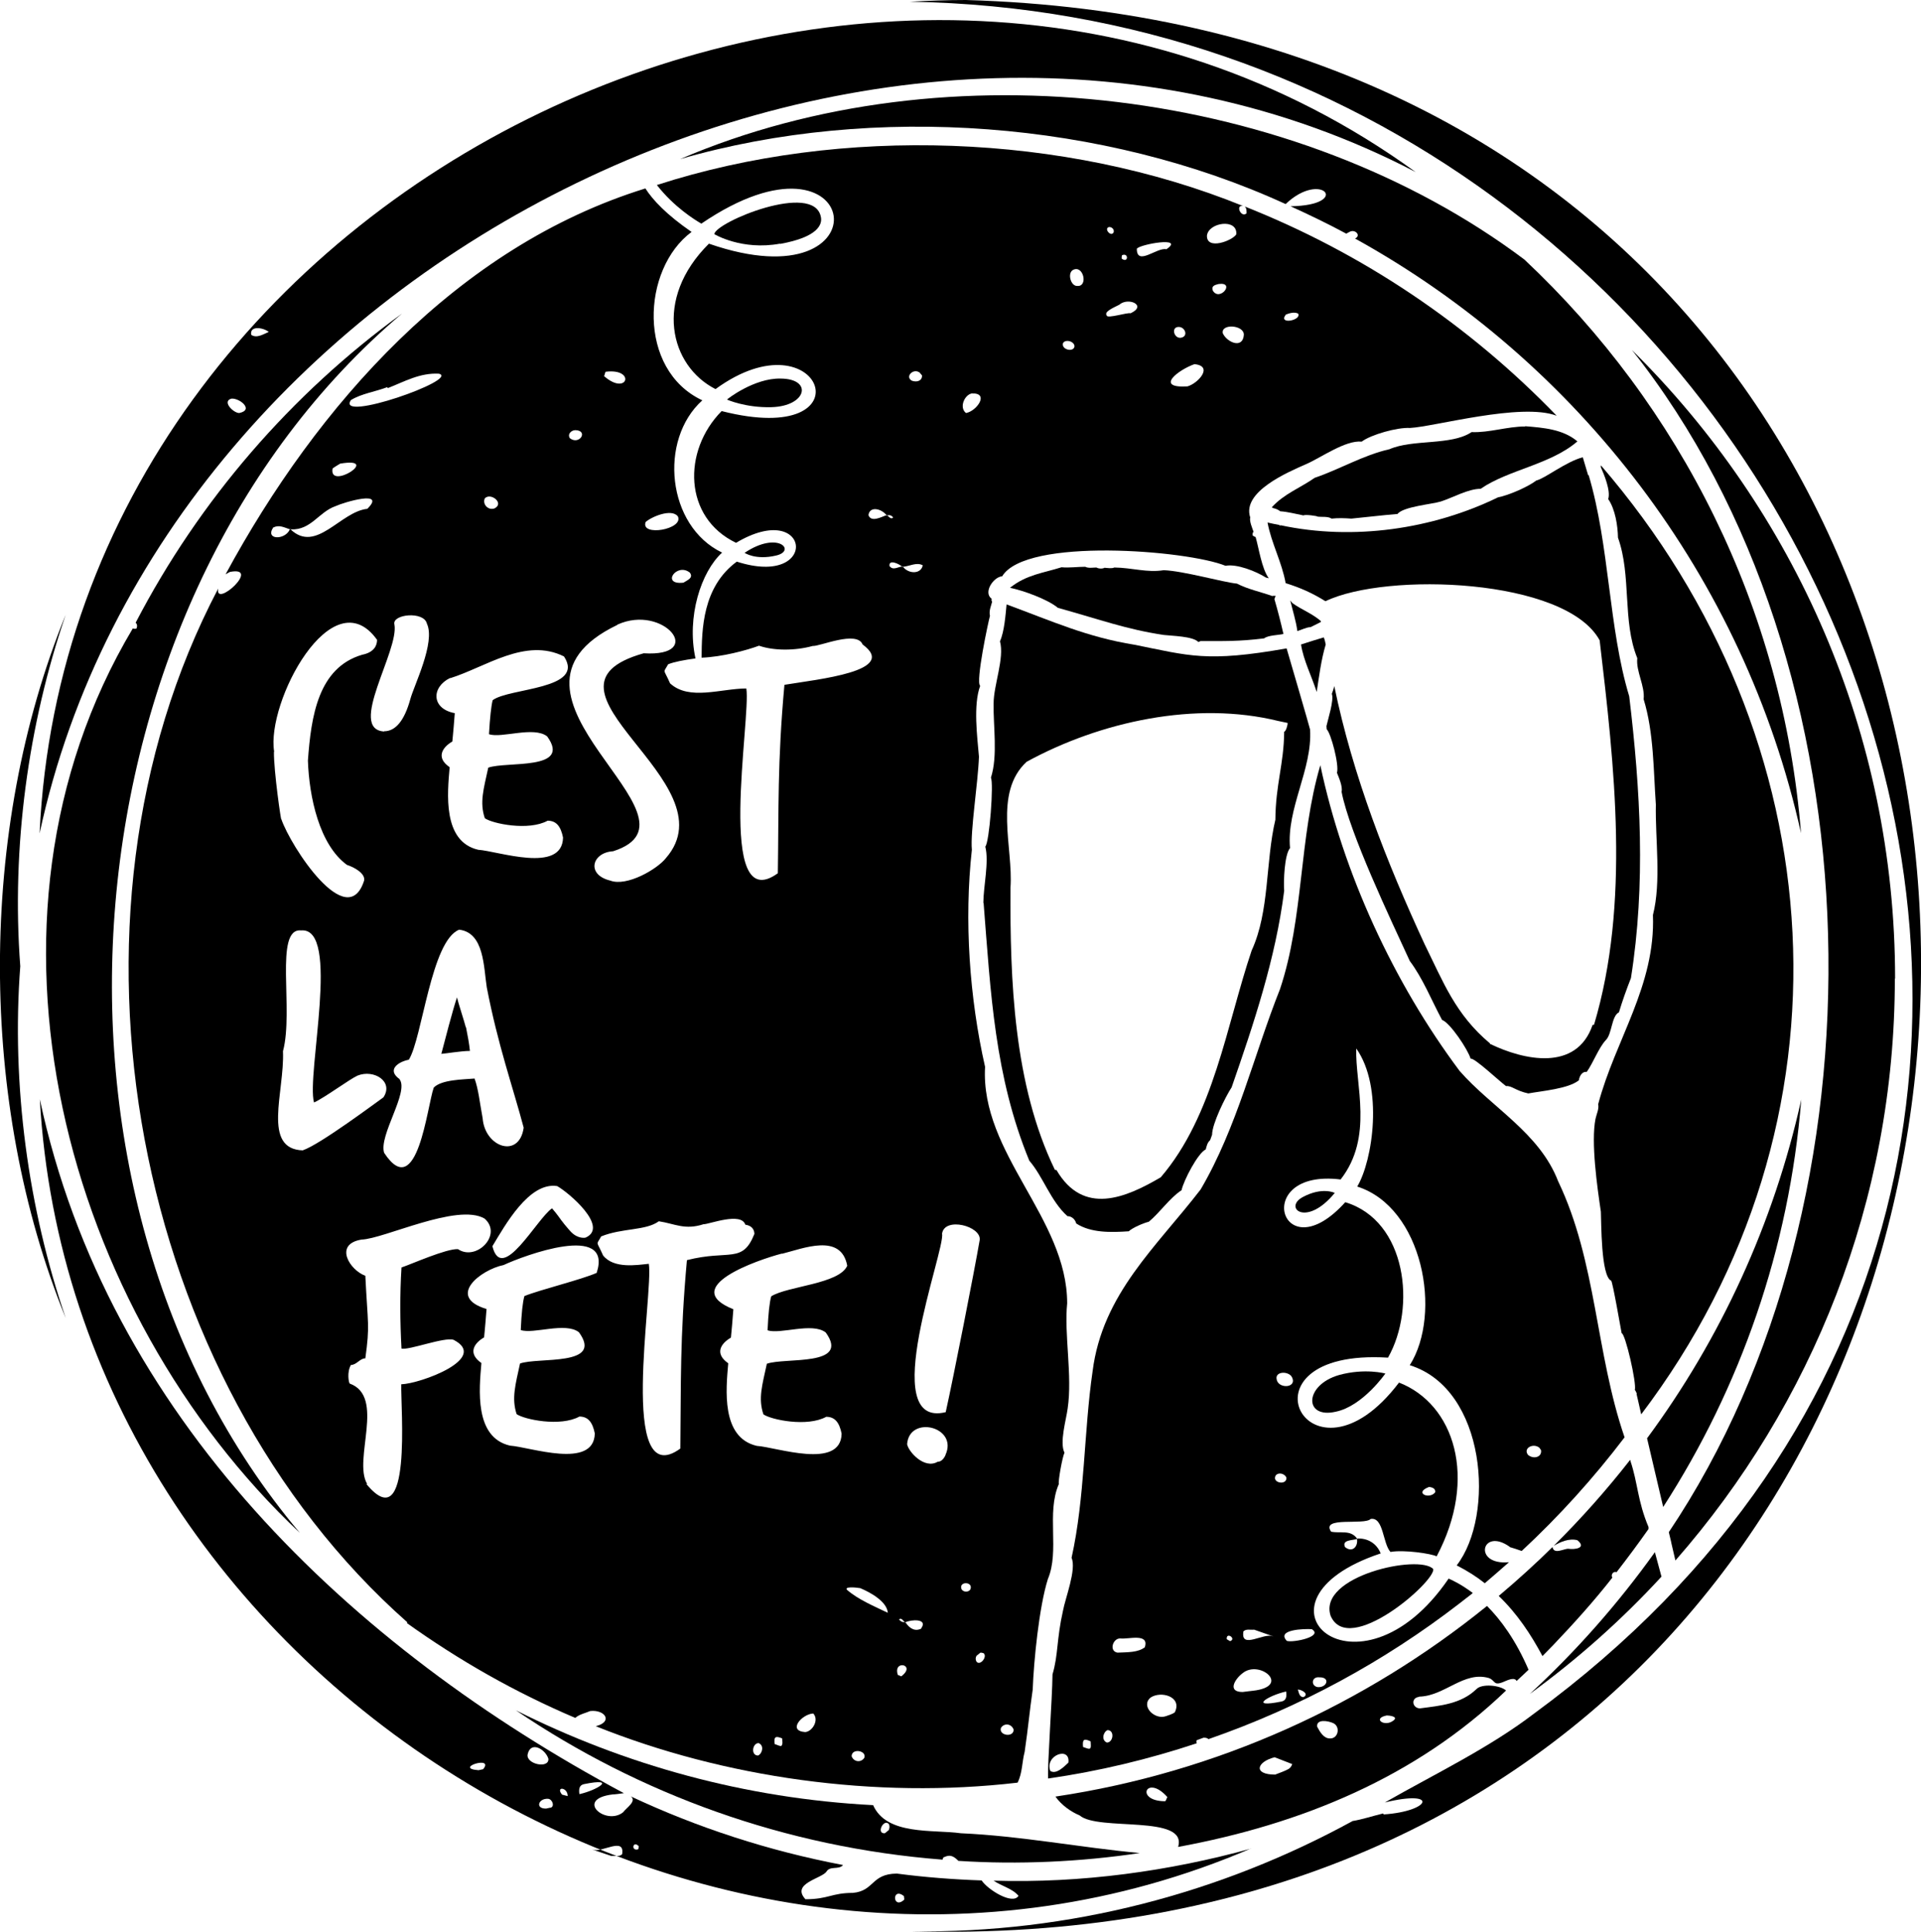<?xml version="1.0" encoding="UTF-8"?><svg id="b" xmlns="http://www.w3.org/2000/svg" viewBox="0 0 78.61 79.04"><g id="c"><path d="M52.89,24.68l-.09-.11c.1.42.23.82.29,1.25.15-.04.38-.16.54-.16,0,0,.31-.15.42-.21v-.04c-.36-.31-.78-.46-1.16-.73"/><path d="M19.06,42.03c-.05-.21-.31-1-.36-1.22-.18.54-.5,1.77-.64,2.31.18-.01.81-.12,1.17-.12-.03-.3-.09-.62-.16-.97"/><path d="M61.78,63.3c.16.05.33.1.49.16,1.53-1.42,2.94-2.98,4.21-4.65-1.19-3.46-1.14-7.18-2.72-10.48-.76-1.98-2.72-3.01-4.03-4.51-2.7-3.61-4.77-8.1-5.7-12.51-.88,2.98-.67,6.23-1.65,9.16-1.07,2.69-1.76,5.67-3.25,8.2-1.8,2.34-4.02,4.27-4.42,7.44-.36,2.47-.31,5.16-.86,7.63.21.47-.26,1.66-.35,2.16-.27,1.2-.19,1.8-.43,2.61-.01,1.02-.21,3.66-.18,4.26,2.09-.3,4.12-.79,6.08-1.44-.01-.05-.02-.11.01-.13l.27-.1c.06,0,.15,0,.2.06,3.74-1.3,7.2-3.18,10.27-5.55.17-.14.37-.28.55-.43-.48-.36-.85-.53-.99-.59-3.7,5.42-8.7.94-2.78-1.03-.17-.42-.54-.63-.97-.61,0,0,.01,0,.02.02,0,0-.02,0-.02,0,.05.32-.2.57-.49.33-.14-.3.3-.27.49-.33,0,0,0-.01,0-.02h0c-.26-.37-.69-.2-1.06-.28-.43-.64,1.36-.25,1.62-.52.53-.09.49,1,.81,1.35.55-.1,1.68.07,1.89.18,1.7-3.21.72-6.23-1.54-7.11-3.68,4.85-6.91-1.42-.45-1.02,1.16-2.05.77-5.6-1.75-6.36-2.64,2.93-3.89-1.39-.19-.93,1.36-1.74.59-3.88.64-5.36,1.12,1.58.68,4.58.04,5.65,2.68.85,3.49,5.19,2.15,7.31,3.13.97,3.5,6.15,1.92,8.19.43.22.81.46,1.15.73.33-.28.66-.57.99-.86-1.5.14-1.12-1.45.03-.63M63,59.25s.04.05.06.08c.05.29-.3.39-.53.2-.22-.28.23-.51.48-.28M43.72,72.12c-.17.16-.5.5-.74.34-.24-.65.83-1.02.74-.34M44.61,71.54c-.06.04-.19-.03-.29-.06-.03-.31.03-.36.31-.23,0,.1.03.25-.02.28M45.3,71.3c-.24-.09-.16-.43.02-.51.3,0,.24.5-.02.51M46.86,67.39c-.28.23-.72.21-1.13.23-.36-.06-.19-.6.12-.58.32.04,1.18-.23,1,.35M48.08,70.06c-.11.08-.24.11-.37.16-.46.16-1.04-.41-.63-.76.43-.29,1.3-.04,1,.59M58.48,60.84c.15.02.27.07.25.22-.24.31-.89.02-.25-.22M52.21,60.36c.11-.12.34-.08.43.09.04.35-.63.23-.43-.09M50.87,66.77c.1-.14.3-.07.45-.09l.77.27s-.01,0-.02,0c-.35-.15-1.3.54-1.19-.18M50.34,67.15s-.1-.05-.14-.08c-.03-.32.41-.02.14.08M50.85,69.23c-.64,0-.32-.53,0-.77.7-.57,2.01.54.42.72,0,0-.28.03-.42.05M52.44,69.62c-1.38.28-.54-.25.19-.41.03.2.01.37-.19.41M53.34,69.44c-.17,0-.19-.19-.23-.31.15,0,.48.18.23.31M53.99,68.63c.46-.01.32.43-.07.4-.29-.05-.25-.44.07-.4M53.68,66.66c.49.3-.75.56-1.02.48-.45-.47.72-.5,1.02-.48M52.83,56.29s.03.05.05.08c.19.44-.6.46-.64.05-.05-.28.39-.33.59-.13"/><path d="M52.07,24.39c-.47-.17-1.01-.28-1.45-.51-.59-.06-2.19-.52-3-.55-.68.11-1.28-.1-2.02-.11-.1.05-.28.02-.4.01-.08.05-.26.04-.33-.01-.13,0-.33.04-.46-.03-.32,0-.66.05-.97.02-.76.24-1.43.3-2.11.84.54.11,1.54.47,1.96.82,1.76.49,2.8.88,4.33,1.11.33.04,1.2.05,1.42.29l.09-.04c.95,0,1.55.02,2.6-.11.16-.13.58-.13.79-.18-.11-.48-.23-.95-.37-1.43l.05-.13s-.11,0-.12,0M44.37,24.65h0s0,0,0,0h0ZM48.29,24.83h0s0,0,0,0h0Z"/><polygon points="31.43 35.91 31.43 35.91 31.43 35.92 31.43 35.91"/><path d="M66.97,57.04h0s.08.33.19.83c9.06-11.95,8-27.65-1.65-38.83,0,.03,0,.07,0,.08.13.29.41.96.3,1.3.29.42.39,1.09.4,1.58.56,1.56.17,3.4.79,4.93-.06.54.32,1.13.26,1.68.42,1.37.4,2.91.5,4.31-.03,1.4.23,3.15-.12,4.52.11,2.89-1.54,5.1-2.24,7.74.04.2-.07.41-.11.6-.19.95.07,2.79.22,3.8.02.41,0,2.64.42,2.82.06.03.4,2,.43,2.15.15.01.62,2.05.54,2.32.02.01.08.15.08.15"/><path d="M64.99,19.45c-.07-.25-.15-.49-.22-.74-.69.18-1.55.87-1.9.95-.34.26-1.14.61-1.57.69-2.67,1.3-5.92,1.78-8.9,1.14l-.02.03-.02-.04c-.16-.03-.33-.06-.49-.1.15.83.59,1.63.74,2.48.61.19,1.1.41,1.63.74,2.48-1.2,9.83-.95,11.22,1.6.61,5.16,1.25,10.77-.23,15.73-.02,0-.04,0-.06.01-.66,1.92-2.82,1.44-4.2.77v-.02c-1.41-1.18-1.91-2.51-2.67-4.05-1.56-3.37-2.94-6.89-3.7-10.57-.01.08-.1.32-.1.32.1.25-.17,1.08-.22,1.32,0,.04.01.09.01.13.17.15.52,1.46.42,1.78.08.2.24.56.19.78.33,1.7,2,5.2,2.79,6.92.54.72.88,1.59,1.32,2.41.33.12,1.06,1.21,1.17,1.59.13-.07,1.2.94,1.45,1.12.22-.03.39.19.91.3.54-.1,1.65-.19,2.07-.54.02-.16.13-.37.32-.34.26-.36.49-.99.78-1.3.26-.25.23-.99.54-1.14.14-.47.31-.94.49-1.4.61-3.83.39-7.71-.07-11.53-.85-2.8-.8-6.16-1.66-9.05h0ZM55.16,22.91h0s0,0,0,0h0Z"/><path d="M5.43,25.72c-7.16,12.02-2.77,27.95,6.84,37C.44,48.69,2.59,24.57,16.45,12.83c-4.54,3.3-8.29,7.63-10.9,12.65.07.06.07.14.04.23-.04.03-.11.02-.17,0"/><path d="M54.45,66.11c.73,1.71,4.3-1.41,4.2-1.91-.56-.62-4.73.28-4.2,1.91"/><path d="M1.62,34.1C6.7,10.47,36.36-4.21,57.93,7.04,36.23-8.69,2.86,7.29,1.62,34.1M9.79,16.9c-.24,0-.72-.48-.32-.59.33-.03.94.46.32.59M11,13.58c-.2.08-.49.28-.72.12-.07-.38.47-.31.72-.12,0,0,0,0,0,0,0,0,0,.01.02.01,0,0-.01,0-.02-.01"/><path d="M53.88,28.32c.1-.65.18-1.31.37-1.95-.02-.1-.04-.2-.08-.29-.31.09-.62.19-.93.29.1.65.44,1.31.64,1.94"/><path d="M16.65,66.41c2.14,1.53,4.44,2.84,6.89,3.88.17-.15.43-.2.61-.28.61-.07.95.44.23.62,5.25,2.11,11.44,2.99,17.26,2.31.2-.39.18-.85.29-1.26.15-1.02.2-1.66.33-2.55.04-1.14.26-3.38.62-4.52.49-1.16-.07-2.7.45-3.89-.04-.08.14-1.1.23-1.28-.21-.42.07-1.35.13-1.81.2-1.34-.15-3.04-.02-4.3,0-3.5-3.56-6.13-3.36-9.68-.64-2.82-.86-6-.54-8.88-.07-.75.25-2.71.29-3.81-.07-.82-.24-2.11.05-2.9-.2-.14.34-2.66.4-2.86-.05-.21.05-.42.09-.58-.03-.03-.03-.08-.02-.12-.36-.26.08-.9.43-.92.96-1.6,7.57-1.07,9.14-.43.46-.09,1.26.23,1.65.48.04.01.08.02.12.03-.29-.39-.41-1.25-.54-1.69-.04,0-.08-.04-.12-.06,0-.05-.01-.14.04-.14-.05-.15-.18-.44-.14-.6-.35-1.05,1.54-1.85,2.29-2.18.6-.26,1.61-.99,2.27-.92.39-.29,1.46-.59,1.98-.56,1-.05,4.55-1.05,6-.5-3.58-3.71-7.94-6.66-12.81-8.58.13.03.12.21.12.3-.23.2-.47-.37-.14-.3-7.31-2.97-16.42-3.31-23.99-.86.7.9,1.56,1.43,1.82,1.58,6.65-4.53,7.68,3.38.31.82-2.29,2.27-1.59,5.01.27,5.95,4.35-3.17,6.38,2.46.25.9-1.61,1.63-1.56,4.36.59,5.39,3.07-1.83,3.45,1.87.03.77-1.41,1.04-1.43,2.78-1.44,3.93.83-.03,1.84-.3,2.35-.49.61.21,1.47.21,2.2.01.27.03,1.8-.65,2.04-.06,1.49,1.09-1.81,1.42-3.2,1.65-.29,3.18-.23,5.07-.27,7.71-2.57,1.86-1.09-6.38-1.29-7.56-1.03,0-2.34.51-3.12-.21-.28-.64-.29-.39-.08-.78.25-.1.62-.17,1.12-.24-.37-1.7.23-3.55,1.09-4.33-2.26-1.08-2.61-4.61-.81-6.23-2.67-1.25-2.49-5.37-.44-6.89-1.03-.71-1.59-1.31-1.89-1.78-7.69,2.38-13.43,8.86-17.18,15.79.06-.04.13-.07.18-.1,1.31-.25-.64,1.51-.48.68-7.14,13.58-3.48,32.39,7.74,42.3M52.62,12.87c.13-.05.34-.12.5-.04.16.28-.84.47-.5.04M49.63,11.89c-.07-.19.08-.23.24-.27.7-.09.04.74-.24.27M50.9,13.7c-.04.59-.69.31-.86-.06-.09-.41.87-.35.86.06M49.39,9.64c.06-.54,1.26-.72,1.2-.05-.16.26-1.22.66-1.2.05M48.27,13.38c.24.03.36.39.05.44-.29.04-.42-.48-.05-.44M48.88,14.9c.8.08.13.8-.29.91-1.37.08-.35-.69.29-.91M46.52,10.18c.09-.18,2-.52,1.21.02-.37-.1-1.21.71-1.21-.02M45.92,10.44c.28-.11.25.35-.02.14,0-.05,0-.12.02-.14M45.38,9.29c.12-.01.23.1.19.22-.11.2-.41-.16-.19-.22M45.8,12.47c.37-.33,1.16.03.46.35-.1-.05-.96.23-.97.09-.12-.15.23-.3.51-.44M43.9,11.05c.43-.24.64.68.19.65-.27.02-.42-.51-.19-.65M43.5,14.04c.1-.18.48-.07.47.14-.05.25-.55.12-.47-.14M24.42,52.08c-.63.28-2.32.69-2.96.95-.07.24-.12.7-.15,1.39.51.18,1.83-.34,2.38.09,1.03,1.41-1.67,1.01-2.41,1.28-.19.88-.35,1.42-.14,2.07.31.22,1.79.53,2.57.1.36,0,.54.24.63.69-.03,1.49-2.67.55-3.47.5-1.47-.34-1.26-2.32-1.17-3.38-.56-.39-.32-.8.11-1.05,0-.04.03-.24.1-1.16-1.66-.5-.24-1.61.7-1.8.81-.38,4.47-1.75,3.81.31M16.36,44.16c-.56-.39-.05-.72.37-.8.55-.88.91-4.87,2.06-5.32,1.03.12,1,1.54,1.13,2.36.46,2.38,1.06,4.05,1.51,5.74-.18,1.28-1.59.81-1.68-.39-.12-.64-.17-1.18-.33-1.62-.46.04-1.35.04-1.67.37-.27.74-.67,4.74-2.03,2.67-.23-.71,1.03-2.49.63-3.01M15.72,29.93c-1.51-.09.62-3.31.42-4.38-.11-.42,1.21-.56,1.33-.03.36.76-.54,2.55-.68,3.09-.24.87-.6,1.31-1.07,1.31M22.97,49.93c-.17-.24-.3-.4-.38-.49-.62.42-2.05,3.12-2.44,1.55.52-.86,1.5-2.64,2.65-2.46.48.27,2.14,1.68,1.16,2.11,0,0-.3.07-.6-.24.1.11-.24-.26-.39-.47M31.02,71.83c-.3,0-.24-.5.02-.51.24.09.16.43-.02.51M31.99,71.43c-.05.04-.19-.04-.29-.07-.04-.31.04-.34.31-.23,0,.1.03.25-.03.29M32.95,70.87c-.74-.05-.13-.74.33-.76.25.27-.04.74-.33.76M35.37,71.92c-.13.21-.43.18-.52-.06,0-.34.62-.24.52.06M36.88,68.59s-.09-.04-.14-.06c-.21-.64.78-.42.14.06M37.71,66.63c-.24.13-.47.03-.65-.24,0,0-.01,0-.02,0,0,0-.01-.01-.02-.02-.1.01-.17-.03-.23-.11.09-.08.17.05.23.11,0,0,.02,0,.03,0,0,0,0,0,0,.01.23-.12.93-.16.65.24M38.69,59.54c-.1.22-.23.27-.32.27-.55.32-1.2-.42-1.25-.72.09-1.2,2.1-.72,1.57.44M39.71,65.03c-.07.12-.27.13-.36,0-.14-.34.49-.33.36,0M40.96,70.7c.13-.21.43-.18.52.07,0,.34-.62.24-.52-.07M40.23,67.63c.21.12-.11.55-.27.36-.05-.09-.04-.17,0-.24l.16-.13s.07,0,.11.02M39.76,16.1c.74-.04.22.72-.23.8-.29-.23-.06-.74.23-.8M38.55,50.48c.1-.71,1.62-.31,1.54.26-.22,1.28-1.07,5.6-1.39,7.04-2.85.7,0-6.67-.15-7.3M37.62,15.23s.08.09.11.13c.01.22-.2.29-.41.22-.3-.16.04-.51.29-.35M36.9,23.17s.02,0,.03,0c0,0,.01.01.02.02.27-.02.56-.2.81-.06-.07.37-.58.36-.81.06,0,0-.01,0-.02,0,0,0-.02,0-.02-.01-.18.02-.37.17-.51-.02-.04-.29.39-.09.51.02M35.54,21.07c.05-.36.51-.27.73,0,0,0,.01,0,.02,0,0,0,.02.01.02.02.1-.03.17,0,.24.08-.08.1-.18-.03-.24-.08,0,0-.02,0-.03,0,0,0,0,0-.01-.01-.22.08-.62.3-.73,0M35.2,64.98c.41.17,1.1.55,1.13,1.01-.56-.27-1.21-.54-1.67-.94-.11-.13.29-.11.54-.07M32,51.3c.85-.21,2.42-.87,2.67.49-.33.75-2.44.83-3.11,1.25-.07.24-.12.7-.15,1.39.51.18,1.83-.34,2.38.09,1.02,1.41-1.67,1.01-2.41,1.28-.19.88-.36,1.42-.14,2.07.31.22,1.79.53,2.57.1.36,0,.54.24.63.69-.03,1.49-2.67.55-3.47.5-1.47-.34-1.26-2.32-1.17-3.38-.56-.39-.32-.8.11-1.05,0-.04.03-.24.1-1.16-2.25-.9.99-2.02,1.99-2.28M28.8,50.09c.23,0,1.53-.51,1.7.02.33.05.37.27.37.38-.49,1.23-1.03.63-2.76,1.07-.29,3.18-.24,5.07-.27,7.71-2.57,1.86-1.09-6.38-1.29-7.56-.49.05-1.43.21-1.87-.34-.28-.64-.29-.39-.08-.78.86-.35,1.83-.23,2.36-.62.66.1,1.06.37,1.83.12M28.23,23.43c.16.22-.11.31-.26.41-.94.11-.28-.84.26-.41M26.42,21.36c.23-.21,1.06-.57,1.32-.23.25.53-1.54.84-1.32.23M24.79,15.21c1.24-.15.89,1.02-.07.18.04-.09.04-.17.07-.18M25.26,25.56c1.9-.87,3.67,1.33,1.08,1.17-5.11,1.44,3.64,5.25.91,8.38-.35.45-1.6,1.18-2.28.92-.99-.24-.75-1.15.12-1.2,4.24-1.36-5.82-6.38.17-9.26M23.55,17.6c.54.02.16.63-.23.33-.11-.17.06-.33.23-.33M19.84,20.39c.24-.25.81.2.4.41-.27.1-.51-.18-.4-.41M18.42,27.75c1.45-.45,3.08-1.68,4.66-.89.89,1.36-2.25,1.28-2.92,1.79-.06.24-.11.7-.15,1.39.51.18,1.83-.34,2.38.09,1.02,1.41-1.66,1.01-2.41,1.28-.19.88-.36,1.42-.14,2.07.31.22,1.79.53,2.57.1.36,0,.54.24.63.69-.03,1.49-2.67.55-3.47.5-1.47-.34-1.26-2.32-1.17-3.38-.56-.38-.32-.8.11-1.05,0-.04.03-.24.1-1.16-.97-.18-.96-1.07-.19-1.44M14.36,16.37c.44-.27,1-.34,1.49-.53,0,.01.01.03.02.04.69-.27,1.31-.63,2.09-.59.89.23-4.23,2.02-3.6,1.08M13.61,19.17c.1-.08.22-.14.31-.2,1.72-.29-.48,1.12-.31.2M11.2,21.58c.22-.12.45.01.67.08,0,0,.01-.01.01-.02,0,0,.01.01.02.02.83.04,1.14-.71,1.83-.95.34-.16,2.1-.68,1.3.11-1.1.11-2.09,1.84-3.14.84,0,0-.01,0-.02,0h-.01c-.19.45-1.04.44-.67-.09M11.22,30.76c-.34-2.02,2.38-7.14,4.21-4.58,0,.22-.11.51-.61.61-1.8.53-2.09,2.52-2.22,4.33.05,1.49.47,3.45,1.6,4.27.29.09.76.35.7.64-.69,2.16-3.01-1.4-3.39-2.52,0,.16-.31-1.96-.3-2.75M12.41,47.07c-1.71-.04-.76-2.39-.83-4.06.45-1.67-.37-5.05.74-4.94,1.64-.15.21,5.9.53,7.04.44-.2,1.45-.95,1.78-1.1.67-.27,1.49.24,1.06.89-.19.13-2.62,1.95-3.29,2.16M15.02,60.71c-.58-.99.76-3.57-.71-4.1-.04-.04-.12-.47.05-.76.23,0,.38-.28.59-.27.19-1.38.1-1.36,0-3.38-.64-.23-1.3-1.29-.16-1.48.93-.03,3.93-1.51,5.04-.86.75.66-.34,1.76-1.09,1.25-.49-.02-1.89.61-2.31.75-.07,1.09-.06,2.22,0,3.32.32.07,1.74-.48,2.13-.36,1.48.76-1.37,1.8-2.14,1.82-.03.97.46,6.34-1.42,4.09"/><path d="M67.99,64.51l-.27-1c-1.51,2.11-3.22,4.05-5.12,5.8,1.95-1.42,3.76-3.03,5.39-4.8"/><path d="M62.38,10.62C53.04,3.61,38.79,1.81,27.83,6.51c7.96-2.3,17.37-1.56,24.78,1.84,1.47-1.41,2.73.05.2.09.77.35,1.54.72,2.28,1.12.05-.03.11-.06.15-.08.22-.11.47.16.21.28,9.14,5.05,15.92,13.86,18.25,24.33-.74-9.23-4.95-17.49-11.32-23.47"/><path d="M63.56,67.31c.83-.87,1.67-1.8,2.42-2.76-.08-.12.05-.28.17-.22.45-.58.89-1.17,1.31-1.77h0s0-.02,0-.02v-.06c-.45-1.06-.44-1.82-.74-2.7,0,.03.02.07.03.1-.01-.05-.03-.1-.04-.15-.97,1.24-2.01,2.41-3.13,3.52.27-.16.63-.32.97-.23.39.32-.1.39-.37.35-.18-.01-.59.25-.65-.07-.7.69-1.44,1.36-2.2,2,.76.73,1.32,1.58,1.79,2.46.14-.14.28-.29.43-.44"/><path d="M77.55,40.04c0-10.05-4.13-19.16-10.77-25.72,10.24,12.89,10.66,34.74,1.51,48.37.08.33.12.5.1.43l.17.73c5.58-6.37,8.98-14.7,8.98-23.81"/><path d="M58.07,69.42c1.05-.02,1.83-1.06,2.86-.76.29.11.16.36.68.12.3-.13.41-.09.45,0,.17-.15.33-.31.49-.46-.52-1.21-1.14-2.05-1.7-2.61-4.99,4.04-11.04,6.81-17.66,7.8.25.35.63.62.99.77h0c.76.66,4.43-.05,4.03,1.29,5.04-.93,9.73-2.85,13.42-6.4-.24-.22-.99-.29-1.21-.06-.63.61-1.47.68-2.31.79-.32,0-.39-.43-.04-.47M47.67,73.7c-1.25-.01-.75-1.13.1-.17-.05.09-.06.17-.1.17M52.75,72.37c-.18.1-.39.17-.57.24-.91,0-.76-.52-.02-.71l.72.28c-.03.08-.07.15-.13.18M54.43,71.13c-.26.01-.42-.27-.53-.48-.04-.32.44-.25.67-.14.29.15.19.63-.14.62M57.03,70.39c-.36.3-.9-.08-.28-.2.09,0,.48.04.28.2"/><path d="M62.41,17.45c-.73,0-1.47.26-2.19.23-.84.56-2.4.28-3.36.7-1.07.24-2.05.83-3.06,1.17-.6.42-1.25.65-1.76,1.21.02,0,.04.02.06.03.1.02.2.06.29.13.31.02.64.11.95.17.05-.05.58.02.58.05.15.02.43-.02.57.08.27-.03.54-.02.81,0,.63-.06,1.26-.14,1.89-.19.22-.3,1.42-.4,1.77-.51.5-.16,1.12-.52,1.63-.52h0c1.13-.78,2.86-.99,3.96-1.94-.59-.5-1.4-.56-2.13-.62ZM54.13,20.97h0s0,0,0,0h0ZM55.99,19.78h0s0,0,0,0h0Z"/><polygon points="27.46 59.43 27.46 59.43 27.46 59.44 27.46 59.43"/><path d="M38.63,75.99c.23-.11.37-.07.59.15,2.46.16,5.01.04,7.42-.32-2.47-.23-4.85-.7-7.32-.81-1.14-.16-3.04.1-3.59-1.15-5.23-.27-10.18-1.65-14.62-3.88,5.06,3.43,11.02,5.61,17.46,6.11.01-.05.03-.09.06-.11M36.37,74.88l-.16.13c-.37.03-.05-.61.16-.38.05.09.03.17,0,.25"/><path d="M73.71,44.99c-1.13,5.09-3.31,9.8-6.31,13.86.21.9.46,1.96.66,2.81,3.15-4.88,5.16-10.57,5.65-16.67"/><path d="M53.31,48.98c-.8.43.14,1.26,1.31-.17,0,0-.51-.26-1.31.17"/><path d="M39.52,0c-.77,0-1.53.03-2.29.07,36.56.61,56.98,47.01,25.55,70.04-1.84,1.41-4.06,2.47-6.11,3.64,2.22-.54,1.89.36-.05.49,0-.01-.01-.03-.02-.04-.42.1-.83.24-1.25.31-5.35,2.93-11.57,4.61-18.08,4.51C90.88,80.53,93.11,1.55,39.52,0"/><path d="M.83,39.54c-.37-4.88.33-9.93,1.86-14.39-3.59,8.82-3.59,19.96,0,28.78-1.53-4.46-2.23-9.52-1.86-14.4"/><path d="M54.8,56.26c-1.44.41-1.45,1.81-.13,1.5,1.1-.23,2.03-1.57,2.02-1.56,0,0-.83-.23-1.89.06"/><path d="M31.95,15.49c-1.09-.03-2.22.86-2.2.86,0,0,.76.34,1.82.31,1.45-.04,1.7-1.16.38-1.17h0s0,0,0,0Z"/><path d="M31.76,22.73c.84-.19.08-1.03-1.29-.11,0,0,.45.31,1.29.11"/><path d="M51.19,75.64c-3.34.92-6.93,1.42-10.53,1.31.32.22.77.32,1.02.62-.24.39-1.27-.26-1.51-.63-1.17-.04-2.33-.13-3.47-.28-1.06.01-.91.71-1.8.79-.87,0-1,.26-1.94.26-.6-.65.66-.84.86-1.13.15-.25.5-.06.68-.27-3.05-.58-5.96-1.53-8.69-2.81.27.19-.19.48-.31.65-.71.57-2.01-.54-.42-.73,0,.01.32-.03.45-.05-11.19-5.98-21.13-15.42-23.9-28.39,1.33,23.66,27.66,40.06,49.57,30.65M19.77,72.39c-.05.01-.11.02-.19.04-1.05-.08.67-.62.19-.04M21.59,71.79c.12-.58.73-.22.85.17.04.42-.91.23-.85-.17M22.53,73.96s-.1.02-.18.04c-.46.01-.32-.42.07-.4.17,0,.3.3.11.37M23,73.43c-.28-.34.23-.32.23.06l-.23-.06ZM23.9,73c1.38-.28.54.25-.19.41-.03-.2-.01-.37.19-.41M25.47,75.85c-.1.14-.3.07-.45.09l-.77-.26s.01,0,.02,0c.35.14,1.3-.54,1.19.18M26.1,75.67c-.29.07-.2-.38.04-.13-.01.05,0,.12-.04.13M36.99,77.74c-.47.4-.5-.55,0-.16,0,.06.03.13,0,.16"/><path d="M40.25,36.94c.29,3.67.45,7.1,1.87,10.55.57.66.87,1.65,1.56,2.27.17,0,.32.13.36.3.6.39,1.42.37,2.15.32h0c.16-.15.61-.34.82-.39.46-.38.85-.97,1.34-1.29.09-.41.67-1.52.99-1.67.04-.14.06-.27.18-.38,0,0,.08-.22.08-.22,0-.45.55-1.56.8-1.94.9-2.59,1.8-5.27,2.15-8.04-.03-.39.01-1.48.24-1.75-.15-1.62.92-3.23.82-4.85,0-.04-.96-3.32-.96-3.32-3.28.58-3.98.3-6.23-.15-1.93-.31-3.36-.96-5.23-1.65-.04.42-.09,1.11-.27,1.51.19.69-.26,1.79-.26,2.54-.02.92.18,2.14-.11,3.04.12.22-.06,2.64-.23,2.82.16.63-.08,1.64-.08,2.31ZM42.01,31.17c3.02-1.65,6.92-2.5,10.3-1.67,0,0,.38.08.38.08.01.08-.07.35-.14.36-.01,1.32-.35,2.15-.36,3.6-.41,1.73-.23,3.74-.97,5.35-1.03,3.05-1.55,6.75-3.72,9.28-1.43.84-3.17,1.59-4.27-.3-.01,0-.04,0-.06,0-1.69-3.48-1.84-7.77-1.82-11.55.12-1.63-.71-3.88.66-5.15"/><path d="M31.92,9.98c1.57-.28,1.74-.81,1.67-1.11-.29-1.45-4.31.22-4.36.71,0,0,1.12.68,2.69.39"/></g></svg>